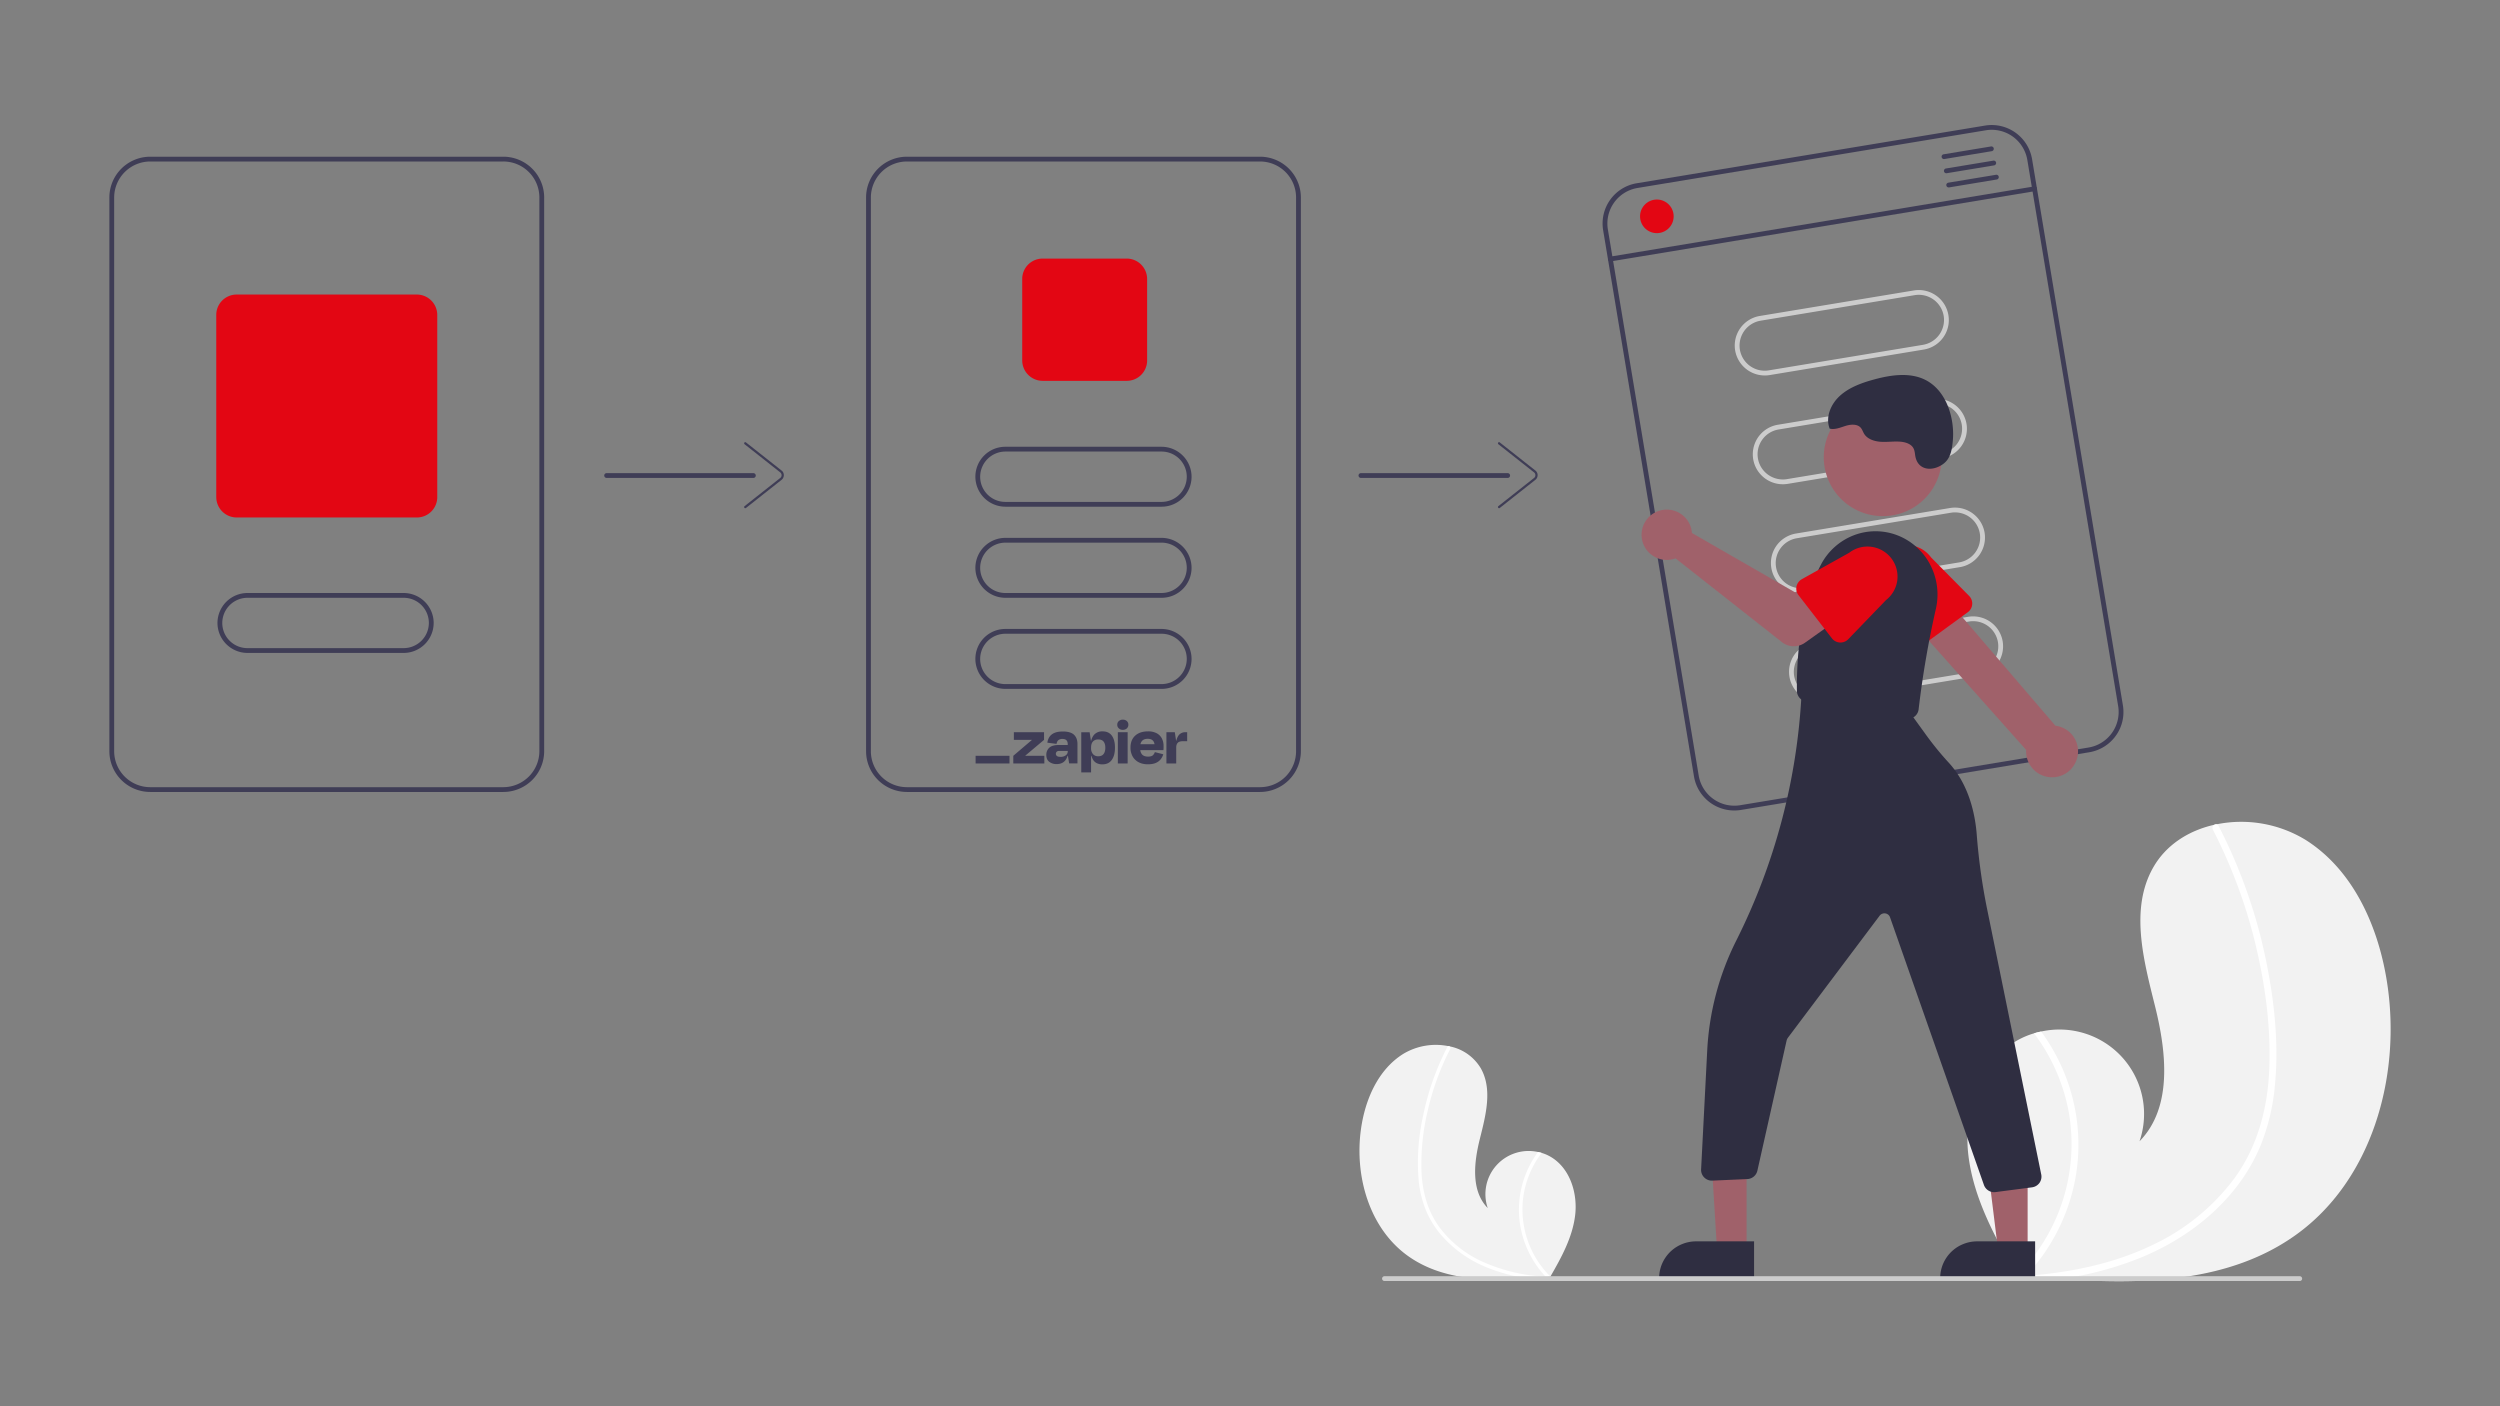 <svg xmlns="http://www.w3.org/2000/svg" width="160" height="90" fill="none"><rect width="100%" height="100%" fill="#808080" stroke="none"/><g clip-path="url(#a)"><path fill="#F2F2F2" d="M146.954 79.02c-4.25 3.056-9.757 3.21-15.08 2.834a110.69 110.69 0 0 1-2.213-.18c-.004-.001-.01 0-.014-.002a737.28 737.28 0 0 1-.556-.051l.036.067.11.209-.119-.208-.037-.063c-1.379-2.395-2.746-4.877-3.095-7.612-.361-2.838.653-6.052 3.156-7.448a5.062 5.062 0 0 1 1.036-.433c.15-.045.302-.082.455-.115a5.426 5.426 0 0 1 5.209 1.673 5.4 5.4 0 0 1 1.088 5.351c2.122-2.171 1.726-5.695.994-8.64-.733-2.944-1.621-6.22-.129-8.865.829-1.472 2.287-2.385 3.924-2.753.05-.01.1-.021.151-.03a7.916 7.916 0 0 1 5.677.992c3.129 1.968 4.736 5.7 5.258 9.354.841 5.883-1.019 12.447-5.851 15.92z"/><path fill="#fff" d="M145.582 69.592a13.417 13.417 0 0 1-.927 3.777 11.658 11.658 0 0 1-1.811 2.952c-1.528 1.834-3.547 3.212-5.741 4.13a21.54 21.54 0 0 1-5.229 1.403c-.744-.052-1.482-.114-2.213-.18-.004-.001-.01 0-.015-.002a2.768 2.768 0 0 0-.104-.009l-.451-.042.035.067.111.209-.119-.208-.037-.063a11.84 11.84 0 0 0 3.332-10.379 11.961 11.961 0 0 0-2.235-5.114c.15-.045.302-.082.455-.115.433.59.812 1.218 1.134 1.875a12.133 12.133 0 0 1 1.051 7.563 12.419 12.419 0 0 1-3.155 6.199c.142-.01.285-.022.425-.034 2.657-.225 5.309-.795 7.719-1.963a13.894 13.894 0 0 0 5.208-4.264c1.46-2.01 2.103-4.426 2.214-6.882.117-2.63-.225-5.305-.826-7.862a32.931 32.931 0 0 0-2.779-7.553.237.237 0 0 1 .095-.313.201.201 0 0 1 .15-.031.175.175 0 0 1 .117.1 33.341 33.341 0 0 1 3.062 8.727c.528 2.614.81 5.35.534 8.012z"/><path fill="#F2F2F2" d="M90.094 80.37c2.171 1.56 4.984 1.64 7.704 1.447.38-.026.756-.058 1.13-.091l.007-.001.053-.005.231-.021-.018.034-.057.106.061-.106.02-.032c.704-1.223 1.402-2.491 1.58-3.888.185-1.45-.333-3.092-1.612-3.805a2.578 2.578 0 0 0-.762-.28 2.771 2.771 0 0 0-2.66.855 2.759 2.759 0 0 0-.556 2.733c-1.084-1.11-.882-2.909-.508-4.413.375-1.504.828-3.178.066-4.529a2.99 2.99 0 0 0-2.081-1.422 4.043 4.043 0 0 0-2.9.507c-1.599 1.006-2.42 2.912-2.686 4.779-.43 3.005.52 6.358 2.988 8.132z"/><path fill="#fff" d="M90.795 75.554c.063.663.223 1.313.474 1.93a5.95 5.95 0 0 0 .925 1.508 7.634 7.634 0 0 0 2.932 2.11c.857.35 1.754.59 2.671.716.38-.027.757-.058 1.13-.092l.008-.001.053-.005.23-.021-.017.034-.057.107.061-.106.019-.033a6.059 6.059 0 0 1-1.702-5.301 6.105 6.105 0 0 1 1.141-2.613 2.829 2.829 0 0 0-.232-.058 6.335 6.335 0 0 0-.58.957 6.199 6.199 0 0 0-.536 3.863 6.343 6.343 0 0 0 1.612 3.167 10.804 10.804 0 0 1-.218-.017 11.173 11.173 0 0 1-3.943-1.003 7.098 7.098 0 0 1-2.66-2.178c-.746-1.026-1.074-2.26-1.13-3.515a14.807 14.807 0 0 1 .421-4.016c.314-1.34.79-2.635 1.42-3.859a.121.121 0 0 0-.049-.16.103.103 0 0 0-.077-.016.09.09 0 0 0-.059.051 17.02 17.02 0 0 0-1.564 4.458 13.699 13.699 0 0 0-.273 4.093z"/><path fill="#3F3D56" d="M32.214 10.029h-22.6a2.62 2.62 0 0 0-1.847.765A2.61 2.61 0 0 0 7 12.637v35.441a2.61 2.61 0 0 0 .767 1.843 2.62 2.62 0 0 0 1.847.765h22.6a2.62 2.62 0 0 0 1.846-.765 2.61 2.61 0 0 0 .767-1.843V12.637c0-.691-.277-1.354-.767-1.843a2.62 2.62 0 0 0-1.846-.765zm2.306 38.049a2.312 2.312 0 0 1-2.306 2.301h-22.6a2.312 2.312 0 0 1-1.63-.674 2.302 2.302 0 0 1-.677-1.627V12.637a2.311 2.311 0 0 1 2.306-2.301h22.6a2.305 2.305 0 0 1 2.307 2.301v35.441zm46.122 2.608h-22.6a2.62 2.62 0 0 1-1.847-.765 2.608 2.608 0 0 1-.766-1.843V12.637c0-.692.276-1.354.766-1.843a2.62 2.62 0 0 1 1.847-.765h22.6a2.62 2.62 0 0 1 1.847.765c.49.489.766 1.151.767 1.843v35.441a2.61 2.61 0 0 1-.767 1.843 2.62 2.62 0 0 1-1.847.765zm-22.6-40.35a2.31 2.31 0 0 0-2.306 2.301v35.441c0 .61.244 1.195.676 1.627a2.311 2.311 0 0 0 1.63.674h22.6a2.301 2.301 0 0 0 2.306-2.301V12.637c0-.61-.244-1.195-.676-1.627a2.31 2.31 0 0 0-1.63-.674h-22.6zm-9.839 20.252h-9.378a.154.154 0 0 1-.154-.154.153.153 0 0 1 .154-.153h9.378a.154.154 0 1 1 0 .307z"/><path fill="#3F3D56" d="M47.698 32.526a.07.07 0 0 1-.042-.014.076.076 0 0 1-.002-.12l2.283-1.803a.222.222 0 0 0 .085-.177.23.23 0 0 0-.085-.178l-2.283-1.803a.076.076 0 0 1-.014-.104.07.07 0 0 1 .1-.014l2.284 1.803a.37.37 0 0 1 .141.296.382.382 0 0 1-.141.295l-2.283 1.804a.07.07 0 0 1-.043.015zm48.779-1.938H87.1a.154.154 0 0 1-.154-.154.153.153 0 0 1 .154-.153h9.378a.154.154 0 1 1 0 .307z"/><path fill="#3F3D56" d="M95.94 32.526a.07.07 0 0 1-.04-.014.075.075 0 0 1-.027-.037.077.077 0 0 1 .024-.083l2.283-1.803a.222.222 0 0 0 .085-.177.23.23 0 0 0-.085-.178l-2.283-1.803a.076.076 0 0 1-.014-.104.07.07 0 0 1 .1-.014l2.284 1.803a.37.37 0 0 1 .141.296.383.383 0 0 1-.141.295l-2.283 1.804a.069.069 0 0 1-.043.015z"/><path fill="#E30613" d="M72.11 24.374h-5.381a1.31 1.31 0 0 1-1.307-1.304v-5.217a1.304 1.304 0 0 1 1.307-1.304h5.38a1.31 1.31 0 0 1 1.307 1.304v5.217a1.304 1.304 0 0 1-1.306 1.304z"/><path fill="#3F3D56" d="M74.339 32.429h-9.993a1.924 1.924 0 0 1-1.922-1.918 1.916 1.916 0 0 1 1.922-1.918h9.993a1.924 1.924 0 0 1 1.921 1.918 1.916 1.916 0 0 1-1.921 1.918zM64.346 28.9a1.616 1.616 0 0 0-1.615 1.611 1.61 1.61 0 0 0 1.615 1.611h9.993a1.616 1.616 0 0 0 1.614-1.61 1.61 1.61 0 0 0-1.614-1.612h-9.993zm9.993 9.359h-9.993a1.924 1.924 0 0 1-1.922-1.918 1.924 1.924 0 0 1 1.922-1.918h9.993a1.924 1.924 0 0 1 1.921 1.918 1.916 1.916 0 0 1-1.921 1.918zm-9.993-3.529a1.616 1.616 0 0 0-1.615 1.611 1.61 1.61 0 0 0 1.615 1.611h9.993a1.616 1.616 0 0 0 1.614-1.61 1.61 1.61 0 0 0-1.614-1.612h-9.993zm9.993 9.359h-9.993a1.924 1.924 0 0 1-1.922-1.918 1.916 1.916 0 0 1 1.922-1.918h9.993a1.924 1.924 0 0 1 1.921 1.918 1.916 1.916 0 0 1-1.921 1.918zm-9.993-3.529a1.616 1.616 0 0 0-1.615 1.611 1.61 1.61 0 0 0 1.615 1.611h9.993a1.616 1.616 0 0 0 1.614-1.61 1.61 1.61 0 0 0-1.614-1.612h-9.993zm62.699-32.524-22.294 3.692a2.61 2.61 0 0 0-2.151 3l5.815 34.963c.114.682.495 1.29 1.058 1.693a2.623 2.623 0 0 0 1.948.453l22.295-3.693a2.617 2.617 0 0 0 1.696-1.056 2.601 2.601 0 0 0 .454-1.944l-5.814-34.962a2.622 2.622 0 0 0-3.007-2.146zm8.518 37.159a2.305 2.305 0 0 1-1.897 2.647l-22.295 3.692a2.313 2.313 0 0 1-2.653-1.893l-5.815-34.963a2.307 2.307 0 0 1 1.898-2.647l22.295-3.693a2.311 2.311 0 0 1 2.652 1.894l5.815 34.963z"/><path fill="#CCC" d="m123.118 22.372-9.858 1.633a1.926 1.926 0 0 1-2.211-1.578 1.92 1.92 0 0 1 1.582-2.206l9.858-1.633a1.924 1.924 0 0 1 2.209 1.578 1.913 1.913 0 0 1-1.58 2.206zm-10.437-1.848a1.615 1.615 0 0 0-1.328 1.853 1.61 1.61 0 0 0 1.857 1.325l9.858-1.633a1.615 1.615 0 0 0 1.328-1.853 1.616 1.616 0 0 0-1.857-1.326l-9.858 1.634zm11.595 8.81-9.859 1.633a1.929 1.929 0 0 1-1.947-.877 1.917 1.917 0 0 1 1.318-2.907l9.858-1.633a1.926 1.926 0 0 1 2.211 1.578 1.92 1.92 0 0 1-1.581 2.206zm-10.438-1.848a1.608 1.608 0 0 0-.674 2.9c.348.247.781.348 1.203.278l9.858-1.633a1.615 1.615 0 0 0 1.328-1.852 1.61 1.61 0 0 0-1.856-1.326l-9.859 1.633zm11.596 8.81-9.859 1.633a1.922 1.922 0 0 1-2.187-2.326 1.911 1.911 0 0 1 .856-1.194 1.93 1.93 0 0 1 .702-.264l9.858-1.633a1.924 1.924 0 0 1 2.21 1.579 1.922 1.922 0 0 1-1.58 2.206zm-10.438-1.848a1.617 1.617 0 0 0-1.308 1.225 1.602 1.602 0 0 0 .202 1.216 1.617 1.617 0 0 0 1.635.737l9.858-1.632a1.61 1.61 0 1 0-.528-3.179l-9.859 1.633zm11.596 8.811-9.859 1.633a1.922 1.922 0 0 1-2.186-2.326 1.912 1.912 0 0 1 .856-1.194c.214-.133.452-.223.701-.264l9.858-1.633a1.92 1.92 0 0 1 2.21 1.578 1.922 1.922 0 0 1-1.58 2.206zm-10.437-1.849a1.613 1.613 0 0 0-1.329 1.853 1.616 1.616 0 0 0 1.857 1.325l9.858-1.632a1.614 1.614 0 0 0 1.328-1.853 1.61 1.61 0 0 0-1.856-1.325l-9.858 1.632z"/><path fill="#3F3D56" d="m130.237 12.234-27.148 4.496a.151.151 0 0 1-.115-.026.162.162 0 0 1-.063-.1.157.157 0 0 1 .071-.155.15.15 0 0 1 .056-.022l27.148-4.496a.152.152 0 0 1 .115.026.153.153 0 0 1 .063.1.152.152 0 0 1-.071.156.153.153 0 0 1-.056.02z"/><path fill="#E30613" d="M106.038 14.921a1.075 1.075 0 1 0 .002-2.15 1.075 1.075 0 0 0-.002 2.15z"/><path fill="#3F3D56" d="m127.474 9.675-3.033.503a.153.153 0 0 1-.05-.303l3.033-.502a.153.153 0 0 1 .176.126.154.154 0 0 1-.126.176zm.151.909-3.034.502a.153.153 0 0 1-.05-.303l3.033-.502a.155.155 0 0 1 .177.126.155.155 0 0 1-.126.177zm.151.907-3.033.503a.154.154 0 0 1-.177-.126.151.151 0 0 1 .001-.06.159.159 0 0 1 .126-.117l3.033-.502a.154.154 0 1 1 .05.302z"/><path fill="#E30613" d="M26.68 33.119H15.148a1.31 1.31 0 0 1-1.307-1.304v-11.66a1.304 1.304 0 0 1 1.307-1.304h11.53a1.31 1.31 0 0 1 1.307 1.304v11.66a1.304 1.304 0 0 1-1.307 1.304z"/><path fill="#3F3D56" d="M25.833 41.788H15.84a1.924 1.924 0 0 1-1.922-1.918 1.924 1.924 0 0 1 1.922-1.918h9.993a1.924 1.924 0 0 1 1.922 1.918 1.924 1.924 0 0 1-1.922 1.918zm-9.993-3.529a1.616 1.616 0 0 0-1.614 1.611 1.609 1.609 0 0 0 1.614 1.61h9.993a1.616 1.616 0 0 0 1.614-1.61 1.61 1.61 0 0 0-1.614-1.611H15.84z"/><path fill="#A0616A" d="M132.922 48.567a1.65 1.65 0 0 0-.701-1.883 1.656 1.656 0 0 0-.675-.238l-7.892-9.203-1.841 1.928 7.861 8.824a1.656 1.656 0 0 0 1.37 1.726 1.656 1.656 0 0 0 1.878-1.154z"/><path fill="#E30613" d="m125.94 39.181-2.821 2.058a.7.7 0 0 1-.565.115.692.692 0 0 1-.456-.351l-1.621-3.077a1.915 1.915 0 0 1 1.856-3.017c.502.079.953.353 1.253.763l2.438 2.467a.69.69 0 0 1-.084 1.042z"/><path fill="#A0616A" d="M120.497 33.033a3.772 3.772 0 0 0 3.776-3.768 3.772 3.772 0 0 0-3.776-3.768 3.772 3.772 0 0 0-3.776 3.768 3.772 3.772 0 0 0 3.776 3.768z"/><path fill="#2F2E41" d="M122.126 46a.675.675 0 0 1-.114-.01l-6.449-1.107a.67.67 0 0 1-.399-.23.696.696 0 0 1-.162-.437c-.02-1.506.091-5.306 1.536-8.074a3.992 3.992 0 0 1 2.095-1.88 3.891 3.891 0 0 1 2.791-.006 3.986 3.986 0 0 1 2.102 1.872 4.12 4.12 0 0 1 .374 2.821 61.062 61.062 0 0 0-1.108 6.446.688.688 0 0 1-.221.431.663.663 0 0 1-.445.174z"/><path fill="#A0616A" d="M108.246 33.858c.018.083.031.167.036.252l6.605 3.802 1.605-.922 1.711 2.235-2.683 1.908a1.227 1.227 0 0 1-1.475-.035l-6.81-5.362a1.619 1.619 0 0 1-1.778-.453 1.606 1.606 0 0 1-.204-1.82 1.61 1.61 0 0 1 1.633-.834 1.615 1.615 0 0 1 1.36 1.229z"/><path fill="#E30613" d="M114.977 37.532a.7.7 0 0 1 .34-.464l3.031-1.691a1.923 1.923 0 0 1 3.08 1.754 1.916 1.916 0 0 1-.724 1.275l-2.416 2.504a.692.692 0 0 1-1.046-.057l-2.135-2.761a.679.679 0 0 1-.13-.56z"/><path fill="#A0616A" d="M111.78 80.062h-1.885l-.444-7.232 2.329-.023v7.255z"/><path fill="#2F2E41" d="M112.261 81.885h-6.077v-.077a2.354 2.354 0 0 1 1.46-2.181 2.36 2.36 0 0 1 .905-.18h3.712v2.438z"/><path fill="#A0616A" d="M129.768 80.062h-1.885l-.897-7.255h2.782v7.255z"/><path fill="#2F2E41" d="M130.248 81.885h-6.077v-.077a2.354 2.354 0 0 1 1.46-2.181c.287-.119.595-.18.905-.18h3.712v2.438zm-2.623-5.585a.696.696 0 0 1-.654-.463l-6.007-17.126a.38.38 0 0 0-.304-.253.387.387 0 0 0-.366.15l-5.859 7.795a.54.54 0 0 0-.095.205l-1.867 8.313a.692.692 0 0 1-.643.539l-2.237.1a.683.683 0 0 1-.522-.202.683.683 0 0 1-.2-.522l.39-7.587a17.677 17.677 0 0 1 1.861-7.053 39.728 39.728 0 0 0 4.171-15.677l.005-.085 6.88 1.093 1.033 1.427c.461.643.96 1.26 1.495 1.843 1.316 1.423 1.711 3.327 1.81 4.673a38.9 38.9 0 0 0 .703 4.923l3.412 16.733a.699.699 0 0 1-.093.562.701.701 0 0 1-.486.301l-2.339.305a.684.684 0 0 1-.088.005zm-5.031-47.04c-.045-.197-.039-.41-.141-.587-.153-.267-.505-.379-.831-.405-.415-.033-.833.033-1.249.007-.415-.026-.86-.173-1.066-.508-.083-.133-.124-.29-.233-.406-.228-.241-.643-.204-.971-.1-.327.102-.669.253-1.004.172-.281-.729.065-1.57.665-2.11.599-.54 1.408-.83 2.211-1.046 1.059-.286 2.251-.455 3.225.025 1.412.696 1.91 2.538 1.78 3.91-.049.519-.13 1.106-.583 1.457-.664.513-1.603.469-1.803-.409z"/><path fill="#CCC" d="M147.183 81.985H88.608a.154.154 0 0 1-.154-.154.153.153 0 0 1 .154-.153h58.575a.154.154 0 0 1 .154.153.152.152 0 0 1-.154.154z"/><g fill="#3F3D56" clip-path="url(#b)"><path d="m65.617 48.37-.002-.005 1.204-1.014v-.489h-1.932v.489h1.154l.002.005-1.192 1.015v.489h1.987v-.49h-1.221zm2.407-1.554c-.223 0-.404.03-.545.093a.7.7 0 0 0-.316.255.877.877 0 0 0-.132.368l.586.076c.021-.115.063-.196.127-.244a.41.41 0 0 1 .225-.072h.027c.119 0 .205.03.259.088.053.058.08.14.08.246v.053h-.564c-.287 0-.493.059-.618.176a.603.603 0 0 0-.188.464c0 .196.063.342.188.438a.75.75 0 0 0 .472.144c.235 0 .416-.075.543-.224a.8.8 0 0 0 .156-.307h.022l.08.488h.532v-1.237c0-.256-.074-.454-.22-.595-.147-.14-.385-.21-.714-.21zm.186 1.525a.53.53 0 0 1-.332.097c-.113 0-.192-.018-.236-.055a.182.182 0 0 1-.05-.062.166.166 0 0 1-.016-.076.17.17 0 0 1 .012-.073.181.181 0 0 1 .043-.062.207.207 0 0 1 .13-.051h.575v.034a.29.29 0 0 1-.032.137.315.315 0 0 1-.094.111zm3.96-1.479h-.628v1.998h.627v-1.998zm3.704 0a.532.532 0 0 0-.42.173.838.838 0 0 0-.167.367h-.018l-.082-.54h-.536v1.998h.627v-1.025c0-.129.033-.228.1-.297.065-.069.186-.103.363-.103h.238v-.573h-.105zm-1.846.066a1.143 1.143 0 0 0-.554-.12c-.351 0-.626.092-.824.276-.199.184-.298.437-.298.76-.005.196.041.39.135.565.086.156.22.286.385.373.166.088.364.133.593.133.198 0 .364-.028.497-.084a.792.792 0 0 0 .316-.23.972.972 0 0 0 .172-.327l-.54-.139a.454.454 0 0 1-.128.203c-.061.056-.164.084-.307.084-.17 0-.298-.045-.382-.135a.497.497 0 0 1-.115-.278h1.48c.006-.056.01-.103.01-.142v-.124a1.035 1.035 0 0 0-.11-.484.786.786 0 0 0-.33-.331zm-.572.356c.254 0 .398.115.433.345h-.9a.457.457 0 0 1 .1-.21c.083-.09.205-.136.367-.135zm-1.594-1.227a.379.379 0 0 0-.256.091.314.314 0 0 0-.078.107.291.291 0 0 0-.023.101v.026a.296.296 0 0 0 .023.128.348.348 0 0 0 .305.2h.03a.366.366 0 0 0 .254-.092.32.32 0 0 0 .098-.21v-.026a.287.287 0 0 0-.023-.126.31.31 0 0 0-.075-.108.365.365 0 0 0-.254-.09zm-1.296.75a.716.716 0 0 0-.515.186.825.825 0 0 0-.212.41h-.02l-.082-.54h-.536v2.57h.628v-1.058h.023c.019.07.046.14.08.205a.6.6 0 0 0 .25.257.785.785 0 0 0 .37.082c.263 0 .463-.094.6-.282.138-.189.206-.451.206-.788 0-.326-.066-.581-.199-.765-.133-.184-.33-.276-.593-.276zm.063 1.448c-.068.091-.172.14-.312.146h-.031a.437.437 0 0 1-.187-.033.402.402 0 0 1-.15-.108.568.568 0 0 1-.12-.385v-.038c0-.166.04-.293.12-.38a.43.43 0 0 1 .337-.131c.159 0 .274.046.346.139.072.092.108.221.108.387 0 .172-.036.306-.11.403zm-6.021.116h-2.17v.49h2.17v-.49z"/></g></g><defs><clipPath id="a"><path fill="#fff" d="M7 8h146v74H7z"/></clipPath><clipPath id="b"><path fill="#fff" d="M62.438 46.057H75.98v3.383H62.438z"/></clipPath></defs></svg>